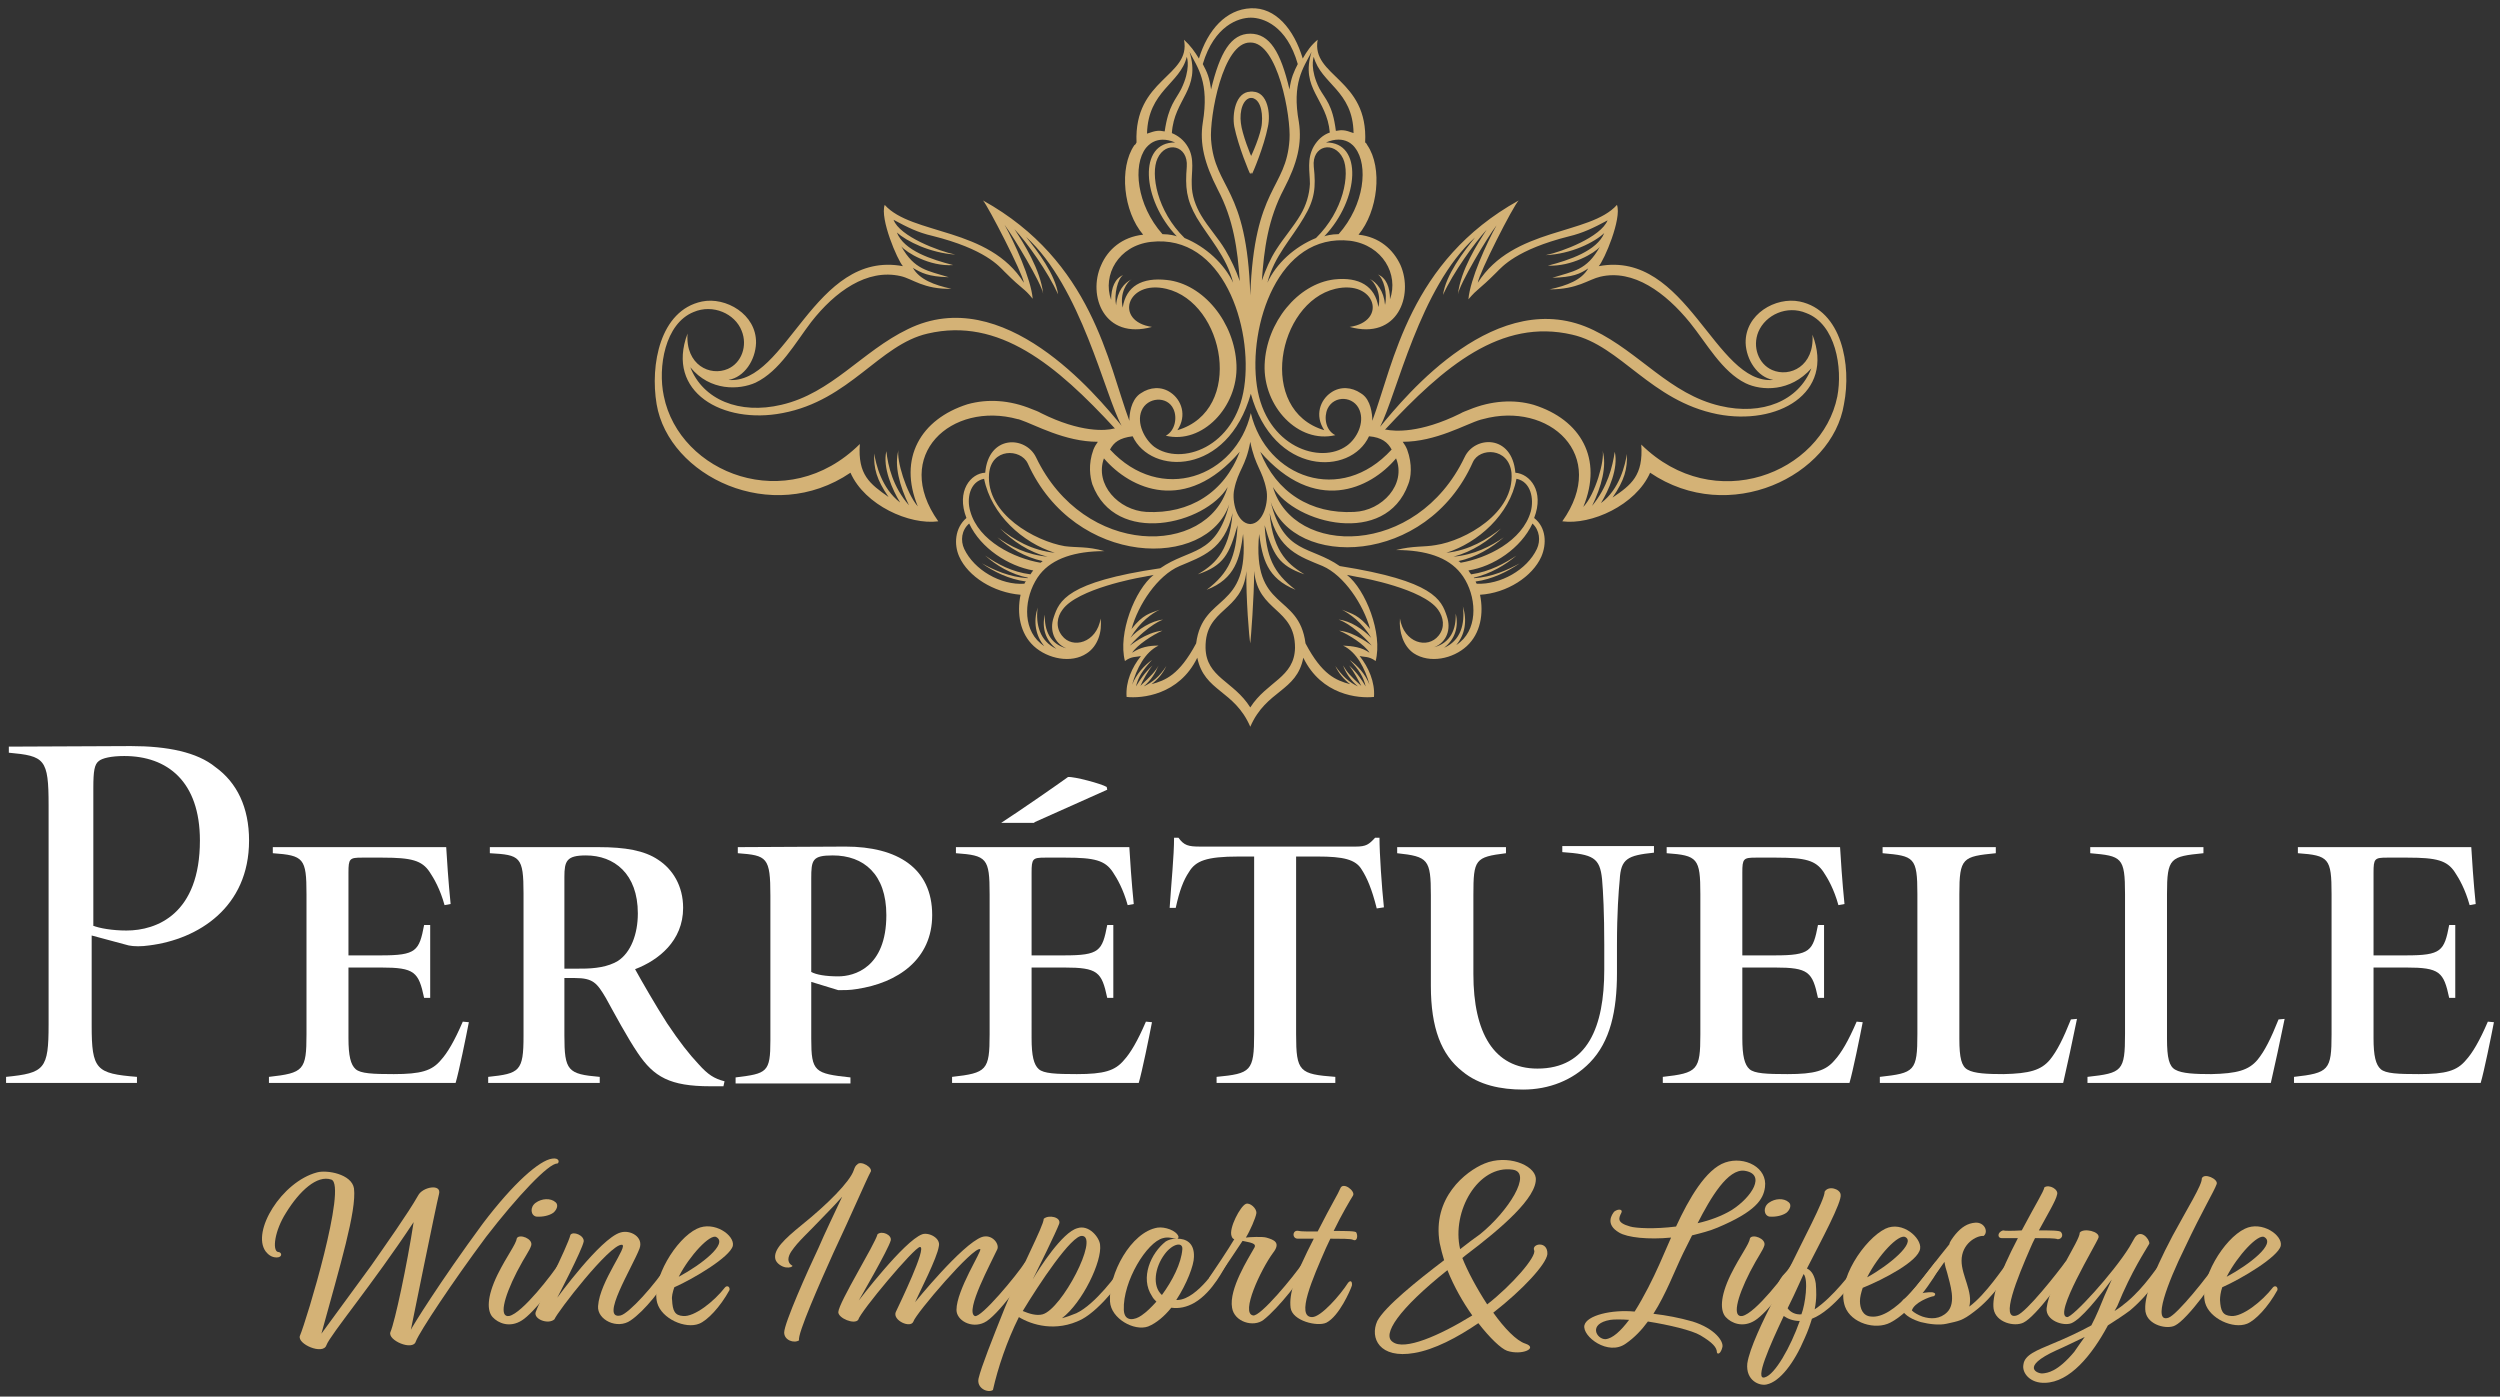 <svg xmlns="http://www.w3.org/2000/svg" xmlns:xlink="http://www.w3.org/1999/xlink" id="Lager_1" x="0px" y="0px" viewBox="0 0 452.7 252.9" style="enable-background:new 0 0 452.7 252.9;" xml:space="preserve"><rect x="0" y="0" width="452.7" height="252.9" fill="#333333" stroke="none"/><style type="text/css">	.st0{fill:#D4B276;}	.st1{fill:#FFFFFF;}</style><g>	<g>		<path class="st0" d="M48.1,226.6c-2.6-3.6,2.9-12.6,9.3-14.3c1.8-0.5,6.3,0.3,6.7,2.9c0.5,4-2.5,13.9-5.9,26.3l9-12.3   c2.5-3.6,6.7-9.5,8.5-12.7c0.8-1.6,4.3-2.2,3.8-0.3c-0.5,1.9-5,24.1-5.1,24.6c0.2-0.5,5.2-8.6,13-19.2   c5.6-7.4,10.3-11.5,12.6-11.8c1.4-0.2,1.3,0.8,0.9,0.9c-1.5-0.1-7.2,5.9-12.9,13.3c-6.1,8.2-12,17.1-12.7,18.9   c-0.5,1.8-5.2-0.2-4.6-1.7c0.8-1.8,3-12.1,4.2-19.9c-7.4,11.2-15.1,20.4-15.8,22.3c-0.6,1.8-5.3-0.2-4.8-1.7   c1.2-2.8,8.6-27.3,5.7-28.3c-2.6-0.9-5.8,2.1-8.2,6c-2.1,3.3-2.5,6.8-1.5,7.1c0.8,0,0.9,1-0.2,1C49.1,227.7,48.5,227.1,48.1,226.6   z"></path>		<path class="st0" d="M96.2,225.5c-0.3,1-1.1,1.9-2.6,4.8c-2.5,4.9-3.2,8.3-1.4,8c2.4-0.5,7.9-7.7,9.1-9.6c0.6-0.4,1,0.2,1,0.5   c-0.9,2.6-5.7,8.6-7.8,9.9c-2.2,1.4-4.3,0.5-5.3-0.6s-1.1-3.6,0.9-7.7c1.8-3.6,3.3-5.4,3.5-6.6C94.1,223.4,96.5,224.3,96.2,225.5z    M97,217.8c1.1-0.8,2.7-0.9,3.6-0.1c0.6,0.5,0.2,1.4-0.4,1.9c-0.7,0.5-1.9,0.8-3.1,0.7C96.1,220.1,95.9,218.6,97,217.8z"></path>		<path class="st0" d="M100.9,235c0,0,7.8-10.7,11.4-11.8c1.8-0.6,4.3,0.8,3.5,2.9c-1.3,3.4-7.3,13-3.4,12.1   c1.5-0.4,6.1-5.4,8.8-9.6c0.7-0.5,1,0.5,0.9,0.9c-2.1,3.8-5.4,7.9-7.9,9.6c-2.4,1.7-6.1-0.1-5.9-2.6c0.3-4.5,5.6-11,4.3-11.1   c-2.2-0.1-11.7,12.2-12.2,13.5c-1.1,1-3.8,0-3.4-1.3c0.4-1.3,5.8-11.9,6.3-14c0.5-0.7,2.5,0.1,2.4,1.2   C105.4,226.4,100.9,235,100.9,235z"></path>		<path class="st0" d="M122.1,233.1c-0.3,0.9-0.5,1.7-0.4,2.3c0.1,2,0.5,2.8,2,2.9c2,0.2,5.6-2.6,7.6-5.2c0.4-0.4,0.9-0.1,0.8,0.5   c-1.7,3.1-4,5.5-5.5,6.1c-2.5,1-6.8-0.9-7.6-3.8c-1.1-4.2,3.4-11.6,7.2-13.4c3.1-1.5,6.9,1.2,6.5,3.1   C132.2,227.6,125.7,231.5,122.1,233.1z M122.9,231.2c4.1-2.2,9-6,6.8-7.2C128.6,223.4,124.9,227.3,122.9,231.2z"></path>		<path class="st0" d="M150.9,226.9c-2.3,5.1-6.6,14.8-6.2,15.8c-0.9,0.6-2.7,0-2.7-1.4c0-1.7,4.3-11.3,6.2-15.3   c1.2-2.8,2.9-6.3,4.3-9.3c-0.8,0.9-1.8,2-2.9,3.1c-3.6,3.8-5,4.9-6.3,6.8c-0.6,0.9-0.9,2,0.2,2.6c0,0.2-0.5,0.4-1.2,0.3   s-1.7-0.7-1.9-1.5c-0.4-1.7,1.6-3.6,4.8-6.2c4.6-3.7,8.7-7.8,9.4-9.9c0.2-0.6,0.4-0.9,0.6-1c0.6-0.9,3.1,0.6,2.4,1.4   C156.9,213.6,154.1,220.1,150.9,226.9z"></path>		<path class="st0" d="M155.5,235.5c0,0,8.2-10.8,11.5-12c1.2-0.4,3.4,0.7,3,2.2c-0.3,2.1-3.5,8.3-4.3,10.1c0,0,8.5-10.5,12.1-11.8   c1.8-0.6,3.2,1.2,2.8,2.2c-1.1,2.4-5.9,11.2-4.1,12.1c1.1,0.5,7.7-7.5,9.1-9.7c0.5-0.6,1.1,0.2,0.9,0.7c-0.5,1.6-6,9.2-8.3,10.2   c-2.3,1.1-5-0.4-5-2.3c0-3.6,4.7-10.8,4.3-11c-1.2-0.6-11.7,11.7-12.1,13.1c-0.5,1.3-3.8-0.2-3.2-1.7c0.7-1.5,5.7-11.8,4.4-11.8   c-1,0-10.8,11.7-11.2,13.2c-0.7,0.9-3.6-0.3-3.6-1.4c0.1-1.8,6.6-12.2,7.1-14.1c0.8-0.7,2.6,0.1,2.4,1.1   C160.9,226.2,155.5,235.5,155.5,235.5z"></path>		<path class="st0" d="M187,231.7c1.2-2.1,5.4-8.6,8.1-9.3c2.1-0.7,4,1.7,4.1,3c0.4,3-3.2,10.5-6.9,13.3c0.8-0.2,1.6-0.5,2.6-0.9   c3.4-1.6,7.4-7,8.7-9c0.5-0.4,1.3-0.2,1,0.6c-1.1,2.1-5.2,7.6-8.7,9.5c-4.7,2.4-9.1,1-11.4-0.4c-2.2,4.4-3.8,9.2-4.7,13.2   c-0.9,0.6-3-0.3-2.6-2.1c0.5-2.1,2.4-6.9,4.8-12.9c2.7-6.7,7-14.7,7-16c0.9-0.8,3.2-0.3,2.8,0.9C191.2,223.2,188,229.7,187,231.7z    M185.2,237.4c1.2,0.5,2.5,0.9,3.6,0.6c3.5-1,10.2-13.9,7.2-14.2C194.1,223.5,188.1,232.6,185.2,237.4z"></path>		<path class="st0" d="M213.2,224.3c1.5,0,3.1,0.7,3,3.3c0,1.5-1.3,4.9-3.2,7.8h0.3c3.6-0.2,7.5-6.5,8-7.2c0.4-0.6,1-0.3,0.9,0.6   c-0.5,0.7-2.5,5.1-5.9,7.1c-1.4,0.8-2.8,1.1-4.2,0.9c-1.2,1.5-2.7,2.8-4.2,3.4c-2.5,0.9-6.7-1.4-6.9-4.5c-0.3-5,3.8-12.6,8.6-13.4   c1.3-0.2,3.4,0.5,3.8,1.6C213.4,224.1,213.4,224.2,213.2,224.3z M213,224.3c-0.5,0-1.4-0.4-2.4-0.1c-2.9,0.7-7.3,7.8-7.1,13   c0.1,2.3,2.1,1.8,3.2,1c0.9-0.6,1.8-1.5,2.7-2.5c-0.3-0.3-0.6-0.6-0.8-1c-2.2-3.3-0.2-7.8,2.5-9.9   C211.6,224.5,212.2,224.3,213,224.3z M210.4,234.5c1.9-2.6,3.5-5.7,3.7-8.3c0.1-1.4-1.8-1-3.2,0.9   C209.1,229.5,208.6,232.9,210.4,234.5z"></path>		<path class="st0" d="M229.3,224.1c1.4,0.4,2.7,0.9,1.2,2.8c-2.2,3-5.9,10.9-3.6,11.3c1.3,0.3,7.4-7.1,9-9.5c0.3-0.3,1.1-0.3,1,0.4   c-1,2.2-5.4,7.8-8.1,9.9c-1.8,1.4-5.3,0.4-5.7-2.2c-0.6-3.4,3-9,4-10.8c0.6-0.9-0.8-1-2.1-1.3c-1.1,1.7-3.2,4.8-4.8,7.1   c-0.5,0.5-1.4,0-1.2-0.5c0.9-1.3,3.5-5.2,4.5-6.9c-0.3-0.1-0.4-0.3-0.5-0.6c-0.5-1.4,1.6-5.4,2.6-5.8c0.7-0.3,2,0.8,1.9,1.7   c-0.1,0.8-1.2,3.3-1.9,4.4C226.3,224,228.6,223.9,229.3,224.1z"></path>		<path class="st0" d="M241.5,222.9c2.2,0,4.1,0,4.1,0.3c0.3,0.5,0.2,1.7-0.6,1.3c-0.4-0.2-2.2-0.2-4.1-0.2l-0.8,1.7   c-2.4,5.5-5.5,12.5-2.5,12.5c1.6,0,5.1-4,6.5-6.2c0.5-0.6,0.8-0.2,0.7,0.5c-0.3,0.9-2.3,5.5-4.6,6.7c-1.6,0.8-6.2-0.3-6.5-2.7   c-0.3-2.5,0.7-5.7,4.2-12.5c-1.4,0-2.6,0-2.9,0c-1.1,0-1-1.7,0.2-1.4c0.3,0.1,1.7,0.1,3.4,0.1c2.6-5.1,3.7-6.8,4.1-7.8   c0.5-1.3,2.8,0.5,2.3,1.3C244.5,217.3,242.9,220,241.5,222.9z"></path>		<path class="st0" d="M272.9,244.6c-1.1-0.4-3.1-2.3-5.2-5c-3.8,2.6-8,4.8-11.6,5.4c-6.3,1.1-8.1-2.7-6.7-5.8   c1.4-2.6,7.1-7.2,12.1-11c-0.3-1-0.6-2.1-0.8-3.1c-1.4-8.2,4.7-13,8.1-14.4c4.1-1.7,9,0.2,9.3,2.6c0.3,3.5-6.2,9.1-12.7,14   l-0.6,0.5c0.9,2.3,2.6,5.5,4.5,8.4c4.5-3.5,9-8.7,8.5-9.8c-0.5-1.2,2.5-1.8,2.4,0.7c-0.2,1.8-4.4,6.4-9.8,10.6   c2,2.8,4.2,5.1,5.8,5.6C278.6,244.1,275.6,245.5,272.9,244.6z M266.6,238.2c-1.7-2.4-3.3-5.2-4.5-8.2c-8.9,7.1-11.9,11.7-9.9,13   C254.3,244.6,260.6,241.9,266.6,238.2z M264.4,226.2c1.4-1.1,2.6-2,3.6-2.7c5.1-4.1,9.6-11.2,5.9-11.7   C267.7,210.9,262.8,219.3,264.4,226.2z"></path>		<path class="st0" d="M311,222.3c-1.4,0.6-3,1-4.6,1.4l-1.6,3.2c-1.6,3.3-3.1,7.4-5.4,11c2.5,0.3,4.6,0.7,7.1,1.4   c4.1,1.3,5.6,3.6,5.4,4.6c-0.3,1.3-0.9,1.4-1,1c0-0.9-0.8-1.8-3-3.1c-1.5-0.9-5.7-1.9-9.5-2.5c-1.1,1.5-2.4,2.9-4,4   c-3.2,2.3-7.9-1.3-7.5-3.3c0.4-1.8,4.9-2.9,9.1-2.5c1.7-2.7,3.3-5.9,4.5-8.6l2.1-4.8c-4.1,0.4-7.9,0-9.4-0.9   c-2.6-1.5-1.3-3.3-0.9-3.8c0.8-0.6,1.6-0.4,1.3,0.2c-0.5,1-0.9,1.8,1.6,2.5c1,0.3,4.4,0.5,8.3,0c2.3-5,5.4-10.4,8.9-11.6   s7.7,0.9,7.2,4.5C319.3,217.2,317.9,219.4,311,222.3z M295,239c-1.4-0.1-2.7-0.1-3.4,0c-4.1,0.7-2.5,3.5-0.9,3.5   C292,242.4,293.5,241,295,239z M307.4,221.5c2.2-0.5,4.4-1.3,6.2-2.4c3.6-2.3,6.3-6.5,2.3-7.1   C312.9,211.6,309.8,216.8,307.4,221.5z"></path>		<path class="st0" d="M319.5,225.5c-0.3,1-1.1,1.9-2.6,4.8c-2.5,4.9-3.2,8.3-1.4,8c2.4-0.5,7.9-7.7,9.1-9.6c0.6-0.4,1,0.2,1,0.5   c-0.9,2.6-5.7,8.6-7.8,9.9c-2.2,1.4-4.3,0.5-5.3-0.6s-1.1-3.6,0.9-7.7c1.8-3.6,3.3-5.4,3.5-6.6   C317.4,223.4,319.8,224.3,319.5,225.5z M320.3,217.8c1.1-0.8,2.7-0.9,3.6-0.1c0.6,0.5,0.2,1.4-0.4,1.9c-0.7,0.5-1.9,0.8-3.1,0.7   C319.4,220.1,319.2,218.6,320.3,217.8z"></path>		<path class="st0" d="M327.2,229.7c0.9,0.4,1.4,1.4,1.6,2.7c0.1,1.3,0.2,2.7-0.2,4.7c3.3-2.2,6.6-6.6,8.1-8.6   c0.7-0.5,0.9,0.3,0.7,0.9c-1.1,1.9-5.4,7.9-9.3,9.4c-0.3,1-0.7,2.2-1.3,3.5c-1.9,4.5-4.5,7.9-6.9,8.4c-1.3,0.3-3.8-0.7-3.5-3.8   c0.4-2.7,2.8-7.7,5-12c0.1-1.8,0.9-3.8,2.4-4.8c2.4-5,6.7-13,6.6-14.3c0.7-1.2,2.8-0.5,2.9,0.5   C333.6,217.6,329.7,224.8,327.2,229.7z M323,238.3c-2.5,5.3-5.4,11.8-3.4,11.1c1.8-0.5,4.6-5.4,6.3-10.2   C324.7,239.2,323.7,238.8,323,238.3z M326.2,238c0.7-1.8,1.3-6.3,0.4-7.3l-1,2.2c-0.4,0.9-1.1,2.4-1.9,4   C324.2,237.6,325.1,238.1,326.2,238z"></path>		<path class="st0" d="M337.3,233.2c-0.3,0.9-0.5,1.7-0.5,2.4c0,1.3,0.5,2.7,2,2.8c4.2,0.5,9.6-7.3,11.6-9.8   c0.5-0.5,1.1-0.4,1.2,0.2c-1.4,2.9-5.4,8.7-9.3,10.7c-2.7,1.4-7.1,0.1-8.2-2.9c-1.7-4.7,3.6-12.3,7.3-14.1   c3.1-1.5,6.6,1.7,6.3,3.6C347.4,228.4,341,231.7,337.3,233.2z M338.1,231.3c4-2.2,8.9-6.3,6.9-7.3   C343.8,223.4,340.1,227.3,338.1,231.3z"></path>		<path class="st0" d="M345.3,235c1.8-2.1,5.8-7.4,7.7-9.7c0-0.4,0.7-1.3,1.1-1.8c1.1-1.3,2.2-2,3.6-2.1c1.7-0.1,2.4,1.7,1.5,2.4   c-1.3-0.1-4,1.4-4,4.5c0,2.7,2.1,5.6,1.4,8.3c3-2.2,6.1-7,7.1-8.2c0.3-0.5,1,0,0.8,0.7c-1,1.7-3.4,5.7-7,8.4   c-2.2,1.7-2.8,1.7-5,2.2c-1.3,0.3-3.1,0.1-4.7-0.3c-1.3-0.4-2.9-1.1-3.5-2.4c-0.1-0.4-0.1-1.1,0.2-1.4   C344.5,235.4,344.8,235.2,345.3,235z M347.8,234.2c1.1-0.2,2.1-0.3,2.4-0.1c0.3,0.1,0.3,0.4,0,0.6c-0.8,0.1-3.6,1.2-4,2.6   c0.4,0.4,1.1,0.8,1.9,1.1c1.5,0.5,3.2,0.5,4.5-0.8c1.7-1.7,0.5-5.1,0-7.1c-0.2-0.6-0.4-1.3-0.5-2   C350.9,230.3,349.2,232.4,347.8,234.2z"></path>		<path class="st0" d="M369.2,222.8c2,0,3.8,0,4,0.3c0.5,0.6,0.1,1.3-0.6,1.3c-0.4-0.2-2.1-0.2-4.1-0.2c-0.3,0.6-0.6,1.2-0.8,1.7   c-2.4,5.5-5.6,13.3-2.5,12.3c1.7-0.5,7.5-7.9,8.8-9.7c0.4-0.3,1.1-0.1,0.9,0.7c-0.8,1.7-6.2,9.2-8.5,10.3c-1.6,0.8-5,0-5.4-2.5   c-0.3-2.2,0.9-6.1,4.4-12.8c-1.4,0-2.6,0-2.9,0c-0.9,0-0.8-1.1,0.2-1.4c0.3,0.1,1.7,0.1,3.4,0c2.7-5.1,3.9-6.9,4.1-7.8   c0.9-0.6,2.6,0.4,2.3,1.3C372.3,217.4,370.7,220,369.2,222.8z"></path>		<path class="st0" d="M382.9,237.4c0.8-0.5,1.6-1.1,2.3-1.7c3.3-2.8,5.4-6.3,6.5-7.5c0.5-0.4,1.3-0.1,1,0.6c-0.7,1.2-3.3,5.4-7,8.5   c-1.2,0.9-2.6,1.8-4,2.7c-2.9,5.4-6.9,10.3-11.4,10.4c-2.7,0.1-4.2-1.8-3.9-3.3c0.2-1.8,2.5-2.6,5.3-3.8c2.2-0.9,4.6-2,7-3.3   c1-1.9,1.7-3.7,2.4-5.4c0.4-0.9,0.8-1.8,1.3-2.9c-2.5,3.4-5.6,7.2-7.3,7.9c-1.5,0.6-4.7-0.5-4.5-2.7c0.5-4.5,6.1-12.3,6-13.7   c0.7-0.9,3.7-0.2,3.4,0.9c-0.4,1.2-8.3,14.1-5.7,14.4c1,0.1,8.4-8,11.3-12.7l0.8-1.4c1.1-2.2,2.9,0,2.8,0.8   c-0.6,1.1-3.2,4.9-5.8,11.3L382.9,237.4z M377.5,242.1c-1.9,0.9-3.7,1.8-5.1,2.4c-6.8,3.1-3.3,4.3-2.5,4.2   c0.8-0.1,2.6-0.2,5.7-3.9C376.3,243.8,376.9,242.9,377.5,242.1z"></path>		<path class="st0" d="M395.6,226c-3.1,6.3-5.9,13.7-2.9,12.6c1.6-0.6,7.2-7.6,8.8-10.1c0.6-0.7,1,0.2,0.9,0.7   c-0.8,2.2-6.3,9.7-8.5,10.8c-1.4,0.8-5,0-5.4-2.5c-0.3-2.2,0.9-6.1,4.9-13.7c2.7-5,5.4-9.3,5.3-10.4c0.4-1.1,3,0.1,2.7,1   C400.9,215.8,398.9,219,395.6,226z"></path>		<path class="st0" d="M402.4,233.1c-0.3,0.9-0.4,1.7-0.4,2.3c0.1,2,0.5,2.8,2,2.9c2,0.2,5.6-2.6,7.6-5.2c0.4-0.4,0.9-0.1,0.8,0.5   c-1.7,3.1-4,5.5-5.5,6.1c-2.5,1-6.8-0.9-7.6-3.8c-1.1-4.2,3.4-11.6,7.2-13.4c3.1-1.5,6.9,1.2,6.5,3.1   C412.5,227.6,406,231.5,402.4,233.1z M403.2,231.2c4.1-2.2,9-6,6.8-7.2C408.9,223.4,405.2,227.3,403.2,231.2z"></path>	</g></g><g>	<path class="st1" d="M23.7,135.1c6.6,0,12,1.1,15.3,3.8c3.9,2.8,6.1,7.3,6.1,13.3c0,12.1-9.2,17.9-18.1,19c-1.3,0.2-2.8,0.2-3.7,0  l-6.7-1.8v16.3c0,8,0.8,8.7,8.2,9.3v1.1H1.1V195c7-0.7,7.7-1.4,7.7-9.5v-39.7c0-8.4-0.7-8.9-7.2-9.5v-1.1L23.7,135.1L23.7,135.1z   M16.8,167.6c1.2,0.5,3.6,0.9,6.1,0.9c5.5,0,13.3-3,13.3-16.3c0-10.7-5.9-15.3-13.7-15.3c-2.4,0-4,0.4-4.6,0.9  c-0.8,0.6-1,1.8-1,4.9v24.9H16.8z"></path>	<path class="st1" d="M84.9,185.1c-0.5,2.6-1.8,9-2.4,11H48.7V195c6.3-0.7,6.8-1.2,6.8-7.7v-25.4c0-6.5-0.5-7-6.1-7.4v-1.1h31.4  c0.1,1.8,0.4,6.4,0.8,10.3l-1.1,0.2c-0.8-2.9-1.9-4.8-2.7-6c-1.4-2.1-3.3-2.6-8.5-2.6h-3.8c-2.2,0-2.4,0.2-2.4,2.7v15H69  c6.4,0,6.9-0.8,7.8-5.5h1.1v13.2h-1.1c-1-4.7-1.7-5.5-7.8-5.5h-5.9V188c0,3.2,0.4,4.8,1.3,5.6c0.9,0.8,3.1,0.9,6.9,0.9  c4.9,0,6.9-0.6,8.5-2.5c1.2-1.3,2.5-3.5,4-7L84.9,185.1z"></path>	<path class="st1" d="M131,196.7h-2.4c-7.3,0-10.2-1.7-13.1-6c-1.9-2.8-4.2-7.1-5.8-10c-1.6-2.7-2.3-3.6-5.6-3.6h-1.9v10.4  c0,6.4,0.6,7,6.4,7.5v1.1H88.4V195c5.7-0.6,6.4-1,6.4-7.4v-25.8c0-6.7-0.6-7-6.1-7.3v-1.1h19.7c4.8,0,8.3,0.6,10.8,2.3  c2.6,1.7,4.5,4.7,4.5,8.7c0,6-4.5,9.5-8.7,11.1c1.1,2,3.8,6.7,5.8,9.8c2.2,3.3,4,5.6,5.7,7.4c1.7,1.9,2.8,2.6,4.7,3.1L131,196.7z   M105.3,175.4c2.4,0,4.8-0.3,6.6-1.4c2.3-1.5,3.6-4.8,3.6-8.6c0-7.2-4.3-10.5-9.4-10.5c-3.5,0-3.9,1-3.9,3.9v16.6H105.3z"></path>	<path class="st1" d="M153.1,153.3c9.4,0,15.7,3.9,15.7,12.4c0,8-6.2,12.3-13.7,13.4c-1.1,0.2-2.3,0.2-3.3,0.2l-4.9-1.5v10.3  c0,6,0.6,6.3,7.1,7v1.1h-20.8v-1.1c5.7-0.7,6.3-0.9,6.3-6.7v-26.2c0-7-0.6-7.3-5.9-7.7v-1.1L153.1,153.3L153.1,153.3z M146.9,176  c0.9,0.5,2.6,0.8,4.9,0.8c2.8,0,8.7-1.5,8.7-11.1c0-7.4-4.1-10.8-9.7-10.8c-3.7,0-3.9,0.8-3.9,4.2V176z"></path>	<path class="st1" d="M208.6,185.1c-0.5,2.6-1.8,9-2.4,11h-33.8V195c6.3-0.7,6.8-1.2,6.8-7.7v-25.4c0-6.5-0.5-7-6.1-7.4v-1.1h31.4  c0.1,1.8,0.4,6.4,0.8,10.3l-1.1,0.2c-0.8-2.9-1.9-4.8-2.7-6c-1.4-2.1-3.3-2.6-8.5-2.6h-3.8c-2.2,0-2.4,0.2-2.4,2.7v15h5.9  c6.4,0,6.9-0.8,7.8-5.5h1.1v13.2h-1.1c-1-4.7-1.7-5.5-7.8-5.5h-5.9V188c0,3.2,0.4,4.8,1.3,5.6c0.9,0.8,3.1,0.9,6.9,0.9  c4.9,0,6.9-0.6,8.5-2.5c1.2-1.3,2.5-3.5,4-7L208.6,185.1z"></path>	<path class="st1" d="M249.3,164.5c-0.9-3.6-1.8-5.6-2.7-7c-1.1-1.9-3.4-2.4-8-2.4h-3.9v32.2c0,6.8,0.6,7.2,7.1,7.7v1.1h-21.5V195  c6.2-0.6,6.8-1,6.8-7.7v-32.2h-2.8c-5.9,0-7.8,0.8-9,2.8c-1,1.5-1.7,3.3-2.4,6.5h-1.1c0.3-4.6,0.8-9.4,0.8-12.7h0.8  c1,1.4,1.8,1.6,3.9,1.6h28.2c1.9,0,2.4-0.4,3.5-1.6h0.8c0,2.9,0.4,8.8,0.8,12.6L249.3,164.5z"></path>	<path class="st1" d="M299.5,154.4c-4.8,0.5-6,1.1-6.2,4.9c-0.2,2.1-0.5,5.9-0.5,11.9v5c0,6.8-1.2,12.4-4.9,16.2  c-3.1,3.2-7.4,4.9-12.1,4.9c-4,0-8-0.8-11-3.3c-3.8-3-5.7-7.8-5.7-15.5v-16.4c0-6.5-0.5-7-6.1-7.6v-1.1h19.7v1.1  c-5.6,0.7-5.9,1.1-5.9,7.6v14.3c0,10.6,3.7,17.1,11.6,17.1c9.1,0,12.1-7.6,12.1-17.9v-4.5c0-5.8-0.2-9.6-0.4-11.9  c-0.4-3.9-1.6-4.5-7.2-4.9v-1.1h16.6V154.4z"></path>	<path class="st1" d="M337.3,185.1c-0.5,2.6-1.8,9-2.4,11h-33.8V195c6.3-0.7,6.8-1.2,6.8-7.7v-25.4c0-6.5-0.5-7-6.1-7.4v-1.1h31.4  c0.1,1.8,0.4,6.4,0.8,10.3l-1.1,0.2c-0.8-2.9-1.9-4.8-2.7-6c-1.4-2.1-3.3-2.6-8.5-2.6h-3.8c-2.2,0-2.4,0.2-2.4,2.7v15h5.9  c6.4,0,6.9-0.8,7.8-5.5h1.1v13.2h-1.1c-1-4.7-1.7-5.5-7.8-5.5h-5.9V188c0,3.2,0.4,4.8,1.3,5.6c0.9,0.8,3.1,0.9,6.9,0.9  c4.9,0,6.9-0.6,8.5-2.5c1.2-1.3,2.5-3.5,4-7L337.3,185.1z"></path>	<path class="st1" d="M376.1,184.5c-0.6,3-2,9.5-2.5,11.6h-33.2V195c6.3-0.7,6.8-1,6.8-7.8v-25.3c0-6.7-0.6-6.9-6.3-7.4v-1.1h20.5  v1.1c-6,0.6-6.6,0.8-6.6,7.4v26.2c0,3.5,0.4,5,1.5,5.6c1.2,0.7,3.6,0.8,6.5,0.8c4.7-0.1,6.8-0.7,8.4-2.6c1.3-1.6,2.4-3.8,3.8-7.3  L376.1,184.5z"></path>	<path class="st1" d="M413.7,184.5c-0.6,3-2,9.5-2.5,11.6H378V195c6.3-0.7,6.8-1,6.8-7.8v-25.3c0-6.7-0.6-6.9-6.3-7.4v-1.1H399v1.1  c-6,0.6-6.6,0.8-6.6,7.4v26.2c0,3.5,0.4,5,1.5,5.6c1.2,0.7,3.6,0.8,6.5,0.8c4.7-0.1,6.8-0.7,8.4-2.6c1.3-1.6,2.4-3.8,3.8-7.3  L413.7,184.5z"></path>	<path class="st1" d="M451.6,185.1c-0.5,2.6-1.8,9-2.4,11h-33.8V195c6.3-0.7,6.8-1.2,6.8-7.7v-25.4c0-6.5-0.5-7-6.1-7.4v-1.1h31.4  c0.1,1.8,0.4,6.4,0.8,10.3l-1.1,0.2c-0.8-2.9-1.9-4.8-2.7-6c-1.4-2.1-3.3-2.6-8.5-2.6h-3.8c-2.2,0-2.4,0.2-2.4,2.7v15h5.9  c6.4,0,6.9-0.8,7.8-5.5h1.1v13.2h-1.1c-1-4.7-1.7-5.5-7.8-5.5h-5.9V188c0,3.2,0.4,4.8,1.3,5.6c0.9,0.8,3.1,0.9,6.9,0.9  c4.9,0,6.9-0.6,8.5-2.5c1.2-1.3,2.5-3.5,4-7L451.6,185.1z"></path>	<path class="st1" d="M187.3,148.9l13.2-5.9l-0.1-0.5c-1-0.6-5.9-1.9-7-1.8c-1.5,1.1-8.7,6.1-12.1,8.3h6V148.9z"></path></g><path class="st0" d="M226.5,16.6c-2.8,0-3.4,4.1-3,6.3c0.7,3.5,2.8,8.6,2.9,8.6s2.2-5,2.9-8.6C229.8,20.7,229.3,16.6,226.5,16.6z  M228.5,22.3c-0.1,1.9-1.9,6-2.1,6.2c-0.2-0.2-1.8-4.3-2-6.2c-0.3-2.2,0.4-4.6,2-4.6C228.1,17.7,228.7,20,228.5,22.3z M325.9,54.6 c-4.4-0.9-9.9,2.3-9.8,7.5c0.1,3,2.1,6.2,5,6.7c-10.6,0.9-15.6-23.6-31.6-20.6c1-1.1,4.2-8.6,3.3-11.1c-4.9,5.5-18.8,4-25.2,14.1 c0.2-1.7,6.4-13.9,7.4-14.9c-19.8,11-22.6,29.4-26.5,39.9c0-1.3-0.3-3.7-1.8-4.8c-0.1-0.1-0.2-0.1-0.3-0.2l0,0 c-1.6-1.1-3.7-1.3-5.4-0.1c-1.9,1.3-3,4.1-1.2,6.8c-12.2-3.6-8.5-23.1,2-25.6c7.3-1.7,9.5,5.9,2.6,6.9c8.7,2.4,11.6-5.7,9.2-11.2 c-1.3-2.8-3.8-5.1-7.6-5.5c3.5-4.2,4.4-12.1,1.6-16.2c-0.1-0.2-0.2-0.4-0.4-0.5c0.6-11.6-9.8-11.9-8.6-18.6c-1.2,1-1.9,2-2.7,3.4 c-1.6-5.3-4.9-9.3-9.4-9.1s-7.8,3.9-9.4,9.1c-0.8-1.3-1.5-2.3-2.7-3.4c1.3,6.7-9.1,7-8.6,18.6c-0.1,0.2-0.2,0.4-0.4,0.5 c-2.8,4.1-2,12,1.6,16.2c-3.8,0.4-6.4,2.7-7.6,5.5c-2.5,5.5,0.5,13.6,9.2,11.2c-6.9-1-4.6-8.6,2.6-6.9c10.6,2.5,14.2,22,2,25.6 c1.8-2.7,0.7-5.5-1.2-6.8c-1.7-1.2-3.8-1-5.4,0.1l0,0c-0.1,0.1-0.2,0.1-0.3,0.2c-1.5,1.2-1.8,3.5-1.8,4.8 c-3.9-10.5-6.7-28.9-26.5-39.9c0.9,1,7.2,13.2,7.4,14.9c-6.3-10.1-20.3-8.6-25.2-14.1c-0.9,2.5,2.3,10,3.3,11.1 c-16.1-3-21,21.5-31.6,20.6c2.9-0.5,4.9-3.6,5-6.7c0.1-5.2-5.5-8.4-9.8-7.5c-7.6,1.6-9.4,11.5-8.2,18.6c2.2,13,20.8,22.1,35.1,12.4 c2.6,5.9,10.7,9.5,15.9,8.8c-8.5-12,2.4-21.8,14.4-18.5c0.2,0,0.3,0.1,0.4,0.1c2.7,0.9,8.1,4,14.1,4c-0.3,0.4-0.6,0.9-0.8,1.4l0,0 c-1,2.7-0.6,5-0.2,6.3c4.2,11.3,20.5,7.2,24.5,0.5c-3.7,12.6-26,12.8-34.7-5.4c-1.9-3.9-8.6-4.1-9.2,2.8c-2.6,0.1-5.3,3.3-3.4,8.2 c-2.1,1.8-2.3,4.8-1.3,7c1.6,3.6,6.2,6.5,11.1,6.9c-0.7,3.4-0.1,7,2.4,9.3s6.8,3.2,9.6,1.3c2-1.3,2.8-3.9,2.5-6.3 c-0.7,4.4-5.1,5.6-7,3.1c-1.2-1.5-0.9-3.4,0.1-4.7c2.7-3.8,13.9-5.8,13.9-5.8s1.7-0.3,2.6-0.5c-3.4,2.7-6.5,10.6-5.2,15.6 c1.2-0.9,2.1-0.7,2.9-0.9c-1.6,2-2.8,4.6-2.6,7.4c2.7,0.3,9.5-0.3,12.8-7.1c1.3,6.2,6.7,5.8,9.6,12.5l0,0l0,0l0,0l0,0 c2.9-6.7,8.4-6.3,9.6-12.5c3.3,6.8,10,7.4,12.8,7.1c0.2-2.7-1-5.4-2.6-7.4c0.8,0.2,1.7,0,2.9,0.9c1.3-5-1.8-12.9-5.2-15.6 c0.9,0.2,2.6,0.5,2.6,0.5s11.2,2,13.9,5.8c1,1.4,1.3,3.2,0.1,4.7c-2,2.5-6.3,1.3-7-3.1c-0.2,2.4,0.6,5,2.5,6.3 c2.9,1.9,7.1,1,9.6-1.3s3.1-5.9,2.4-9.3c4.9-0.3,9.5-3.3,11.1-6.9c1-2.3,0.9-5.3-1.3-7c1.9-4.9-0.8-8-3.4-8.2 c-0.6-7-7.4-6.7-9.2-2.8c-8.7,18.2-31,18-34.7,5.4c4.1,6.7,20.4,10.8,24.5-0.5c0.5-1.2,0.8-3.6-0.2-6.3l0,0c-0.2-0.5-0.5-1-0.8-1.4 c6,0,11.4-3.2,14.1-4c0.1,0,0.3-0.1,0.4-0.1c12-3.3,22.9,6.5,14.4,18.5c5.2,0.7,13.3-2.9,15.9-8.8c14.3,9.7,33,0.6,35.1-12.4 C335.3,66.1,333.5,56.2,325.9,54.6z M267.1,43c-2.1,2.6-5.3,6.8-5.8,10.4c1.8-4,5.7-9.4,7.9-11.8c-1.7,2.6-4.7,7.3-5.2,11.7 c0.3-1.9,5.3-10.3,7-12.5c-1.8,3.2-4.8,9.8-5.1,13.4c1.8-2.1,1.7-1.5,5.1-4.9c1-1,3.6-4.1,13.1-6.5c2.5-0.6,4.4-1.5,7-2.9 c-1.2,3-8.2,5.7-11.2,6.3c4.6-0.2,8.8-2.3,10.6-4c-1.3,3.2-6.3,4.9-10.2,5.9c4.3,0.2,8.5-2.3,9.4-3.4c-2.4,4.3-4.8,4.4-8.6,5.6 c3.7-0.1,5-0.7,6.5-1.7c-1.2,2.1-3.8,3.1-7,3.8c5.1,0,7-1.8,9.2-2.3c6-1.4,11.8,2.9,16.2,8.3c3,3.7,5.8,8.9,10.1,11 c2.9,1.4,8.1,1.6,11.9-2.7c-2.3,5.9-8.9,8.6-16.5,6.8c-9.1-2.1-14.6-9.7-22.9-13.7c-17.4-8.5-34.1,11.9-38.7,17.5 C252.9,71.5,257.1,52,267.1,43z M251.7,54.2c0-2.2-0.7-3.9-2.2-4.5c1,0.6,1.8,3.5,1.3,5.5c-0.2-2.5-1.5-4.1-2.8-4.7 c0.8,0.4,2.2,2.6,1.6,5.1c-0.6-3.8-3.5-5.5-8-5C235,51.4,229.3,58.4,229,66c-0.3,7.6,6.1,14.4,12.8,12.8c-1.8-0.9-2.1-3.3-1.4-4.8 c1.2-2.5,4.8-2.3,5.8,0.3c0.9,2.3-0.5,5.1-2.3,6.4c-4.8,3.5-14.7,0.2-16.3-10.8c-1.6-10.8,3.8-27.8,16.9-26.3 C250.4,44.4,253.3,49.7,251.7,54.2z M226.4,53.5c-0.6-19.9-6.4-19.1-7.1-28.2c-0.3-4.1,2.1-17.7,7.1-17.6c5-0.1,7.4,13.5,7.1,17.6 C232.9,34.4,227.1,33.6,226.4,53.5z M237.9,30.2c-0.4-3.9,3.7-4.8,5.3-1.5c1.3,2.8,0.1,9.5-4.9,14.4c-3.9,1.6-7.2,4.6-8.8,8.1 c1.2-4.8,4.4-8,6.6-11.8C238.1,36.1,238.3,33.9,237.9,30.2z M245.4,26.8c2.4,3.1,1.7,10.3-3,15.6c-1.3,0-2.4,0.3-2.6,0.4 c6.4-6.7,7-17.1,0.3-17C243.6,24.3,245.2,26.5,245.4,26.8C245.4,26.7,245.4,26.8,245.4,26.8z M237.9,10.3c1.3,4.9,7.1,6.1,7.2,13.8 c-1.6-0.6-2.1-0.6-3.2-0.4c-0.6-4.8-1.9-5.7-3-7.7C237.2,12.6,237.8,10.5,237.9,10.3z M237.5,9.4c-2.1,6.7,2.8,8.5,3.3,14.6 c-1.2,0.4-2.2,1.3-2.9,2.5c-1.3,2.3-0.7,4.6-0.7,6.8c-0.1,2-0.7,3.9-1.7,5.6c-1.3,2.2-3,4.1-4.4,6.3c-1.1,1.7-1.9,3.6-2.6,5.6 c0.4-5.7,1.1-11.1,4-16.6c2.4-4.6,3.3-8.2,2.7-12.1C233.9,15,236,12.3,237.5,9.4z M226.5,3.2c2.2,0,6.5,1.4,8.5,8.4 c-0.7,1.4-1.2,2.4-1.5,4.6c-1.6-6.8-3.6-10.1-7.1-10.1l0,0l0,0l0,0l0,0c-3.5,0-5.5,3.4-7.1,10.1c-0.3-2.2-0.7-3.1-1.5-4.6 C219.9,4.6,224.3,3.2,226.5,3.2z M215.4,9.4c1.5,2.9,3.6,5.5,2.4,12.8c-0.6,3.8,0.3,7.4,2.7,12.1c2.9,5.5,3.6,10.9,4,16.6 c-0.7-2-1.6-3.9-2.6-5.6c-1.3-2.2-3.1-4.1-4.4-6.3c-1-1.7-1.7-3.6-1.7-5.6c-0.1-2.2,0.6-4.6-0.7-6.8c-0.7-1.2-1.7-2-2.9-2.5 C212.6,17.9,217.5,16.2,215.4,9.4z M216.7,39.4c2.2,3.7,5.4,7,6.6,11.8c-1.6-3.4-4.9-6.5-8.8-8.1c-5-4.9-6.2-11.6-4.9-14.4 c1.5-3.3,5.6-2.4,5.3,1.5C214.6,33.9,214.8,36.1,216.7,39.4z M214.9,10.3c0.1,0.2,0.7,2.3-1,5.8c-1,2-2.3,2.9-3,7.7 c-1.1-0.2-1.5-0.2-3.2,0.4C207.9,16.4,213.7,15.2,214.9,10.3z M207.5,26.8C207.5,26.8,207.5,26.7,207.5,26.8c0.2-0.2,1.8-2.5,5.3-1 c-6.7-0.1-6.1,10.3,0.3,17c-0.2-0.1-1.3-0.4-2.6-0.4C205.8,37.1,205.1,29.9,207.5,26.8z M206.7,74.4c1-2.5,4.7-2.8,5.8-0.3 c0.7,1.5,0.3,3.9-1.4,4.8c6.6,1.6,13.1-5.2,12.8-12.8c-0.3-7.7-6-14.7-12.6-15.4c-4.5-0.5-7.4,1.1-8,5c-0.6-2.6,0.8-4.7,1.6-5.1 c-1.3,0.6-2.6,2.1-2.8,4.7c-0.4-2,0.3-4.9,1.3-5.5c-1.5,0.6-2.2,2.3-2.2,4.5c-1.6-4.5,1.3-9.8,7.2-10.5 c13.1-1.5,18.5,15.5,16.9,26.3c-1.6,11-11.5,14.3-16.3,10.8C207.2,79.5,205.8,76.6,206.7,74.4z M205.1,79c3.3,7.1,17.2,7.2,21.4-7.7 c4.1,14.9,18.1,14.9,21.4,7.7c2.3,0.2,3.4,1.1,4.1,2.4c-9.2,10.1-22.7,5.1-25.5-6.6l0,0l0,0l0,0l0,0c-2.7,11.6-16.3,16.6-25.5,6.6 C201.7,80.1,202.7,79.3,205.1,79z M226.4,94.9c-2.4-0.1-3.4-4.1-2.9-6.3c0.7-3.5,2.1-4.1,2.9-8.6c0.9,4.5,2.2,5.1,2.9,8.6 C229.8,90.8,228.8,94.8,226.4,94.9z M136.8,69.3c4.4-2.1,7.2-7.2,10.1-11c4.3-5.5,10.1-9.7,16.2-8.3c2.2,0.5,4.1,2.4,9.2,2.3 c-3.2-0.7-5.8-1.7-7-3.8c1.5,0.9,2.8,1.6,6.5,1.7c-3.8-1.2-6.2-1.3-8.6-5.6c0.9,1.1,5.1,3.7,9.4,3.4c-3.9-1-8.9-2.6-10.2-5.9 c1.8,1.6,6,3.7,10.6,4c-3-0.6-10.1-3.3-11.2-6.3c2.6,1.4,4.4,2.3,7,2.9c9.6,2.4,12.1,5.5,13.1,6.5c3.5,3.5,3.4,2.8,5.1,4.9 c-0.3-3.6-3.3-10.2-5.1-13.4c1.7,2.3,6.7,10.6,7,12.5c-0.5-4.4-3.5-9.1-5.2-11.7c2.2,2.3,6.1,7.8,7.9,11.8 c-0.5-3.6-3.7-7.8-5.8-10.4c10,9.1,14.2,28.5,17.3,34.2c-4.6-5.6-21.4-26-38.7-17.5c-8.3,4-13.8,11.6-22.9,13.7 c-7.6,1.8-14.2-0.9-16.5-6.8C128.6,70.9,133.9,70.6,136.8,69.3z M188.5,74.8c-0.5-0.3-1.1-0.5-1.6-0.7l0,0 c-4.1-1.7-8.1-1.9-11.7-0.9c-8.5,2.7-12.6,9.8-9,18.5c-2.1-2.4-3.9-8.5-3.5-10.2c-0.8,2.8,0.2,6.5,1.9,10c-2.9-3.3-3.8-7.1-4.1-9.8 c-0.7,3,1.1,7,2.5,9.3c-3.4-2.6-4.4-7-4.7-8.9c-0.1,2.7,0.4,4.7,2.6,7.9c-3.4-2.4-5.6-4-5.2-9.6c-13.2,13.1-32.7,5.3-35.5-8.7 c-1.1-5.2,0.2-13.1,5.4-15.2c3.5-1.5,7.5,0.3,8.7,3.4c1.1,2.7,0,5.8-2.5,6.9c-3.2,1.4-7.7-0.7-7.3-6.4c-4,10.6,6.4,16.5,17.2,14.4 c12.2-2.3,17.5-12.4,26.3-14.4c12.9-3,23.3,5.7,33.9,17.2c0,0-0.1,0-0.2,0C200.3,78,195.7,78.4,188.5,74.8z M207.6,92.7 c-5.1-0.3-9.4-5-7.7-9.7c4.8,5.6,14.8,10.2,24.6-1.2C221.7,89.2,215.4,93.1,207.6,92.7z M178.2,86.7c1.3,6.5,7,11.6,12.8,13.4 c-4.1-0.4-7.5-2.4-9.9-4.4c2.2,2.2,5.2,4.3,8.6,5.1c-3.7-0.3-6.8-1.9-9.1-3.5c2.2,1.9,5,3.6,8.2,4.3c-0.1,0.1-0.2,0.2-0.4,0.3 c-4.7-0.8-11.2-3.9-12.7-9.3C175,90.3,175.6,87.2,178.2,86.7z M185.5,105.7c-4.3,0.3-9.1-2.5-10.9-6.3c-0.7-1.5-0.5-3.4,0.9-4.6 c2.1,4.5,7.1,7.7,11.6,8.5c-0.2,0.2-0.3,0.4-0.5,0.7c-3.3-0.4-6.1-1.9-8.2-3.4c2,1.8,4.7,3.4,7.7,4v0.1c-3.3-0.2-6.2-1.5-8.3-2.7 c2.1,1.5,4.9,2.9,8,3.3C185.6,105.4,185.6,105.5,185.5,105.7z M190.8,111.8c-0.8,2.3,0.1,4.7,2.3,5.6c-3-0.8-4-3.3-3.9-6.1 c-0.6,2.5,0.2,4.7,2.1,6.2c-3-1.4-3.8-4.4-3.4-7.5c-0.8,2.6-0.4,5.1,1.2,7c-0.5-0.3-0.9-0.7-1.3-1.1c-2.9-3.2-2-8.7,0.5-11.9 c2.3-2.9,6.4-4.2,11.7-4.2c-3.1-0.9-5-0.6-7.2-0.9c-5.3-0.9-14.3-5.8-13.7-13.1c0.4-4.7,5.7-4.6,7-1.9c8.5,18.9,32.5,19.3,36.5,7.4 c-2.4,9.5-7.2,7.9-12.5,11.6C193.1,105.4,191.8,108.8,190.8,111.8z M216.6,116.5c-3.1,5.8-5.6,6.7-8.1,7.4c1.2-0.9,2.1-2,2.7-3.3 c-1.2,1.9-2.6,3-4.1,3.7c1.3-1.1,2.1-2.4,2.7-3.8c-0.6,1.1-1.4,1.9-3.3,3.7c0.5-1.1,1.3-2.6,2.2-3.7c-1.5,1.4-2.2,2.5-3,3.8 c0.4-1.7,1.2-2.9,2.9-4.8c-1.4,1-2.8,2.5-3.6,4.5c0.8-2.9,2.3-5.9,4.8-7.1c-1.8,0-3.3,0.3-4.8,1.3c0.9-1.4,3.8-3.3,5.5-4 c-3.1,0.3-5.9,2.8-5.9,2.7c3.5-3.9,6-4.7,6-4.7c-2.1,0.2-4.6,1.8-5.9,3.3c1.7-2.9,4-4.5,5.3-5.1c-1.8,0.7-3,0.8-5.1,3.5 c1.2-4.4,4.7-9.7,8.7-11.4s8.1-2.9,9.6-9.6c-0.6,7.5-3.8,9.6-6.3,11.1c4.7-1.6,5.7-3.6,7.2-8.9c-0.3,5.6-1.5,8.6-5.6,11.7 c5.2-2,6-5.7,6.6-10.1C226.3,110.8,217.8,107.3,216.6,116.5z M226.4,128.1c-3-4.8-8-5.4-8.1-10.8c-0.1-7.3,6.7-6.4,7.4-13.9 c-0.1,4.7,0.5,12.2,0.7,13.1l0,0l0,0l0,0l0,0c0.1-0.8,0.7-8.4,0.7-13.1c0.7,7.5,7.4,6.6,7.4,13.9 C234.4,122.7,229.4,123.4,226.4,128.1z M248.1,113.9c-2.1-2.6-3.2-2.7-5.1-3.5c1.3,0.7,3.6,2.2,5.3,5.1c-1.4-1.5-3.8-3.1-5.9-3.3 c0,0,2.5,0.7,6,4.7c-0.1,0-2.9-2.4-5.9-2.7c1.7,0.7,4.6,2.5,5.5,4c-1.4-1-3-1.2-4.8-1.3c2.5,1.2,4,4.2,4.8,7.1 c-0.8-2-2.2-3.5-3.6-4.5c1.7,1.8,2.5,3.1,2.9,4.8c-0.8-1.3-1.5-2.4-3-3.8c0.9,1.2,1.7,2.7,2.2,3.7c-1.9-1.7-2.6-2.5-3.3-3.7 c0.5,1.4,1.4,2.7,2.7,3.8c-1.5-0.7-2.8-1.8-4.1-3.7c0.6,1.3,1.5,2.4,2.7,3.3c-2.6-0.7-5.1-1.7-8.1-7.4c-1.2-9.3-9.7-5.7-8.4-19.8 c0.6,4.4,1.4,8,6.6,10.1c-4.1-3.1-5.3-6.1-5.6-11.7c1.5,5.3,2.5,7.3,7.2,8.9c-2.4-1.5-5.7-3.6-6.3-11.1c1.5,6.7,5.5,7.9,9.6,9.6 C243.4,104.2,246.9,109.5,248.1,113.9z M278.3,99.4c-1.8,3.8-6.6,6.5-10.9,6.3c-0.1-0.1-0.1-0.2-0.2-0.4c3-0.4,5.8-1.8,8-3.3 c-2.2,1.2-5,2.5-8.3,2.7v-0.1c3-0.7,5.7-2.3,7.7-4c-2.1,1.4-4.8,2.9-8.2,3.4c-0.2-0.2-0.3-0.4-0.5-0.7c4.5-0.7,9.5-4,11.6-8.5 C278.8,96,279,97.9,278.3,99.4z M274.6,86.7c2.6,0.5,3.2,3.6,2.6,5.9c-1.5,5.4-8,8.5-12.7,9.3c-0.1-0.1-0.2-0.2-0.4-0.3 c3.2-0.7,6-2.4,8.2-4.3c-2.3,1.6-5.4,3.2-9.1,3.5c3.4-0.9,6.4-2.9,8.6-5.1c-2.4,1.9-5.8,4-9.9,4.4C267.6,98.3,273.4,93.2,274.6,86.7 z M266.7,83.7c1.2-2.7,6.5-2.7,7,1.9c0.6,7.3-8.4,12.3-13.7,13.1c-2.2,0.4-4.1,0.1-7.2,0.9c5.4,0,9.4,1.3,11.7,4.2 c2.5,3.1,3.4,8.7,0.5,11.9c-0.4,0.4-0.8,0.8-1.3,1.1c1.6-1.9,2-4.4,1.2-7c0.4,3.2-0.4,6.2-3.4,7.5c1.9-1.5,2.7-3.7,2.1-6.2 c0.1,2.8-0.9,5.3-3.9,6.1c2.3-0.9,3.1-3.3,2.3-5.6c-1-3-2.3-6.4-19.4-9.1c-5.3-3.7-10.1-2.1-12.5-11.6 C234.2,103,258.3,102.6,266.7,83.7z M245.2,92.7c-7.8,0.4-14.1-3.5-17-10.9c9.9,11.4,19.9,6.8,24.6,1.2 C254.7,87.7,250.3,92.5,245.2,92.7z M332.7,71.8c-2.8,13.9-22.3,21.7-35.5,8.7c0.4,5.6-1.8,7.3-5.2,9.6c2.2-3.2,2.7-5.2,2.6-7.9 c-0.3,1.9-1.3,6.4-4.7,8.9c1.4-2.3,3.2-6.3,2.5-9.3c-0.4,2.7-1.3,6.4-4.1,9.8c1.7-3.5,2.7-7.2,1.9-10c0.4,1.7-1.3,7.9-3.5,10.2 c3.6-8.7-0.4-15.8-9-18.5c-3.5-1-7.6-0.8-11.7,0.9l0,0c-0.5,0.2-1.1,0.4-1.6,0.7c-7.3,3.6-11.9,3.2-13.4,2.9c-0.1,0-0.1,0-0.2,0 c10.7-11.5,21-20.2,33.9-17.2c8.8,2,14.2,12,26.3,14.4c10.8,2.1,21.3-3.7,17.2-14.4c0.4,5.7-4.1,7.8-7.3,6.4 c-2.5-1.1-3.6-4.2-2.5-6.9c1.3-3.1,5.2-4.9,8.7-3.4C332.4,58.7,333.7,66.6,332.7,71.8z"></path><path class="st0" d="M226.8,16.6c-2.8,0-3.4,4.1-3,6.3c0.7,3.5,2.8,8.6,2.9,8.6s2.2-5,2.9-8.6C230.1,20.7,229.6,16.6,226.8,16.6z  M228.8,22.3c-0.1,1.9-1.9,6-2.1,6.2c-0.2-0.2-1.8-4.3-2-6.2c-0.3-2.2,0.4-4.6,2-4.6C228.4,17.7,229,20,228.8,22.3z"></path></svg>